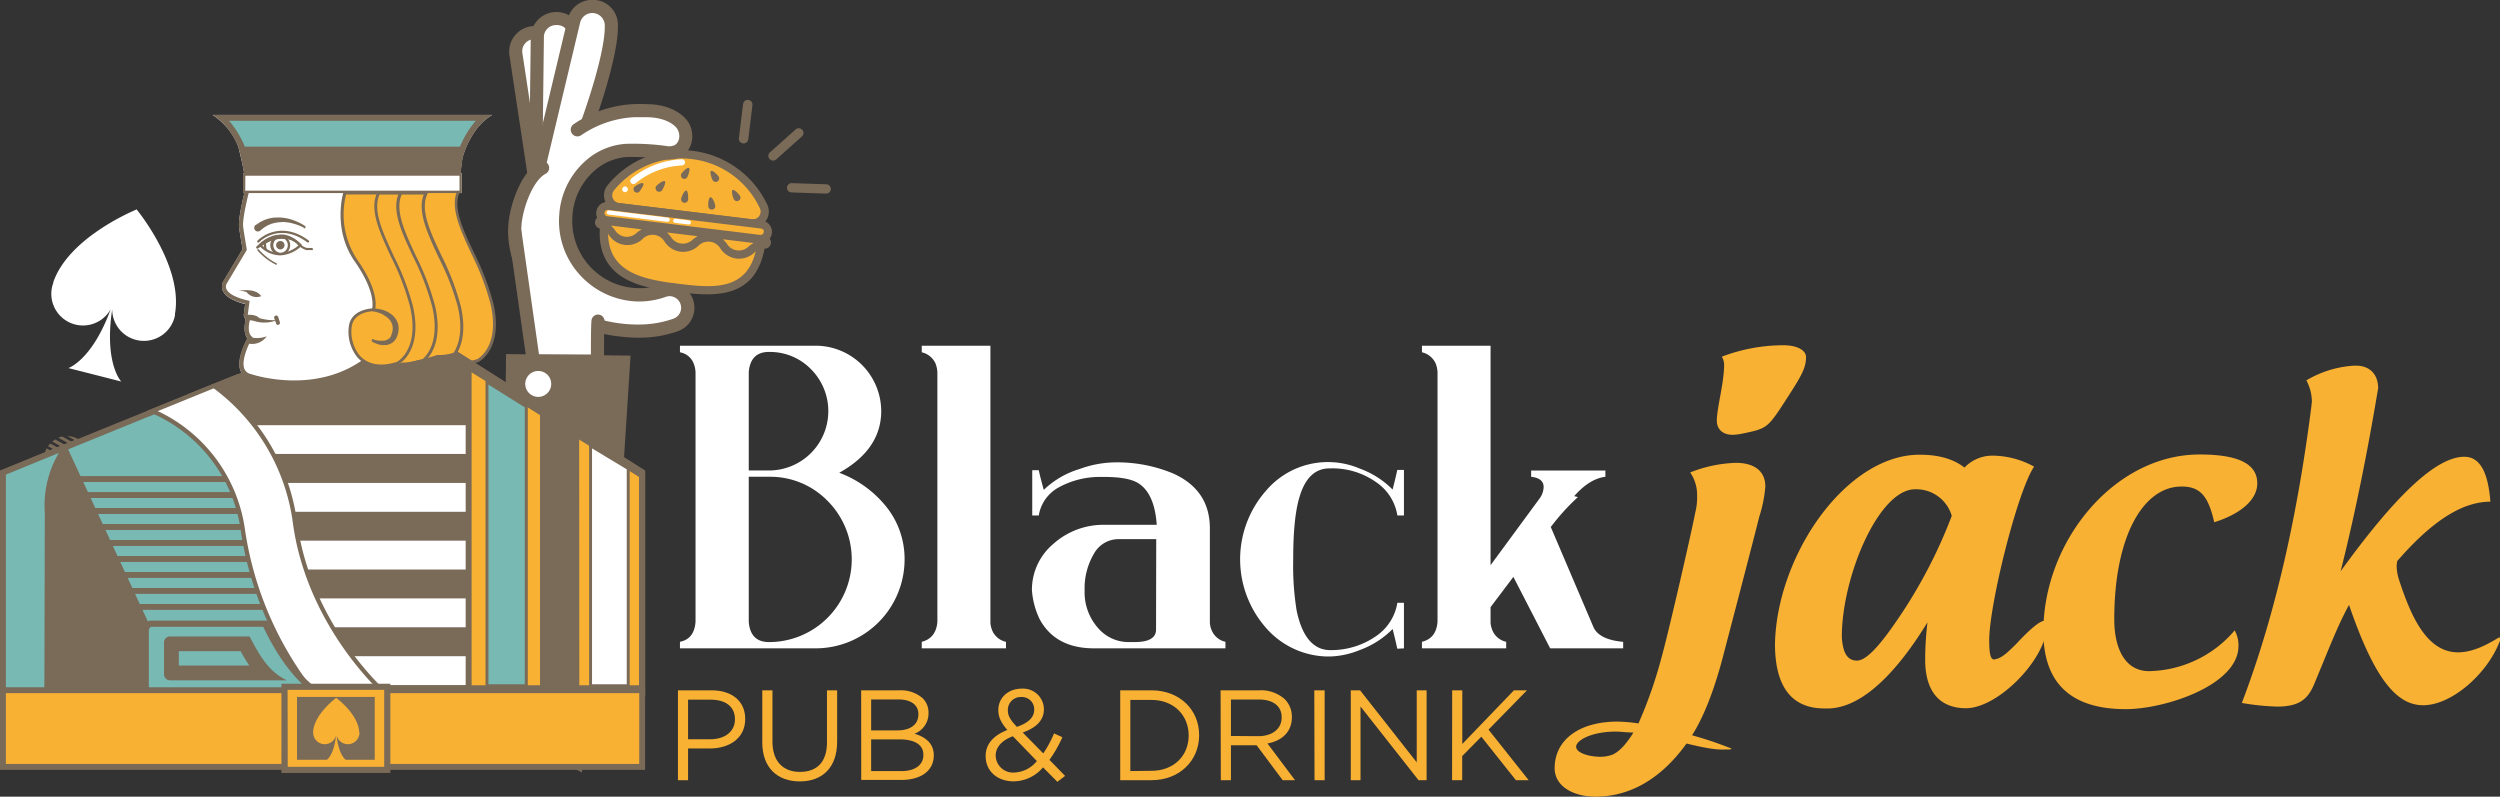 <svg xmlns="http://www.w3.org/2000/svg" viewBox="0 0 535.99 170.8"><rect x="0" y="0" width="535.99" height="170.8" fill="#333333" stroke="none"/><defs><style>.cls-1{fill:#fff;}.cls-2{fill:#f8b133;}.cls-3{fill:#7a6a58;}.cls-4{fill:#78b9b4;}</style></defs><g id="Livello_2" data-name="Livello 2"><g id="Livello_1-2" data-name="Livello 1"><path class="cls-1" d="M73.85,24.64H45.57a14.13,14.13,0,0,1,5.52,6.8h0s1.1,4.31,1.25,5.71H52.1v4.24h.3c-.43,1.78-1.33,5.68-1.14,7.3.1.91.63,4,.76,4.74l-4.09,6.85a2.17,2.17,0,0,0-.19,1.94c.48,1.27,2.11,2.27,4.83,3l-.31,2.44.41,1c-.14.6-.56,2.66.39,3.9-.57,1.06-2.41,4.75-1.46,7a2.73,2.73,0,0,0,2,1.59,31.84,31.84,0,0,0,9.52,1.4,30.75,30.75,0,0,0,4.84-.4H94V41.39h5V37.15h-.24c0-.56.18-2,.38-3.3.7-2.4,2.5-6.94,6.38-9.21Z"/><path class="cls-2" d="M131.05,47.89l30.72,3.77A1.43,1.43,0,0,1,163,53.34c-2,10.3-10.62,9.24-18.05,8.33s-15.9-2.53-15.49-12.43A1.42,1.42,0,0,1,131.05,47.89Z"/><path class="cls-3" d="M144.85,62.55c-6.26-.77-16.74-2-16.27-13.34A2.3,2.3,0,0,1,131.16,47l30.72,3.76a2.32,2.32,0,0,1,2,2.73C161.68,64.61,152.35,63.47,144.85,62.55ZM131,48.77a.55.55,0,0,0-.42.13.5.5,0,0,0-.19.38c-.37,8.92,7.07,10.58,14.72,11.52,7.48.91,15.21,1.86,17.07-7.63a.54.54,0,0,0-.09-.42.59.59,0,0,0-.38-.22Z"/><path class="cls-2" d="M161.11,47.88l-28.5-3.49A2.54,2.54,0,0,1,131,40.27a19.49,19.49,0,0,1,32.76,4A2.53,2.53,0,0,1,161.11,47.88Z"/><path class="cls-3" d="M161,48.76l-28.5-3.49a3.42,3.42,0,0,1-2.24-5.55,20.37,20.37,0,0,1,34.25,4.19A3.42,3.42,0,0,1,161,48.76ZM148.33,34.11a18.52,18.52,0,0,0-16.7,6.72,1.66,1.66,0,0,0,1.09,2.69L161.21,47a1.65,1.65,0,0,0,1.55-.68,1.62,1.62,0,0,0,.15-1.67A18.49,18.49,0,0,0,148.33,34.11Z"/><path class="cls-1" d="M135.7,39.45a.66.66,0,0,1-.34-1.17,18.45,18.45,0,0,1,10.81-4.14.68.68,0,0,1,.7.63.67.67,0,0,1-.63.7,17.06,17.06,0,0,0-10,3.84A.67.67,0,0,1,135.7,39.45Z"/><path class="cls-2" d="M162.87,51.25l-32.78-4a1.57,1.57,0,0,1-1.29-2.07h0a1.56,1.56,0,0,1,1.67-1l32.78,4a1.57,1.57,0,0,1,1.26,2.14h0A1.57,1.57,0,0,1,162.87,51.25Z"/><path class="cls-3" d="M162.76,52.12l-32.78-4A2.41,2.41,0,0,1,128.2,47a2.43,2.43,0,0,1-.23-2.1,2.46,2.46,0,0,1,2.61-1.62l32.77,4a2.42,2.42,0,0,1,1.81,1.18,2.39,2.39,0,0,1,.17,2.16A2.44,2.44,0,0,1,162.76,52.12ZM130.36,45a.7.7,0,0,0-.73.45.67.67,0,0,0,.07.59.68.68,0,0,0,.5.32l32.77,4a.68.68,0,0,0,.72-.43.67.67,0,0,0,0-.6.72.72,0,0,0-.51-.33Z"/><path class="cls-2" d="M128.46,47.61a.46.46,0,0,0,.35.49c2.57.56,2.38,3.17,5.23,3.52s3.34-2.49,6.33-2.13,2.64,3.23,5.63,3.6,3.35-2.5,6.34-2.13S155,54.18,158,54.55s3.3-2.23,5.93-2.16a.43.43,0,0,0,.45-.39h0a.45.45,0,0,0-.38-.5l-35-4.28a.45.45,0,0,0-.5.39Z"/><path class="cls-3" d="M157.86,55.43a4.88,4.88,0,0,1-3.39-2.12,3,3,0,0,0-4.77-.58,4.74,4.74,0,0,1-7.19-.88,3,3,0,0,0-4.77-.59,4.73,4.73,0,0,1-7.2-.88A3.25,3.25,0,0,0,128.62,49a1.33,1.33,0,0,1,.45-2.62l35,4.29a1.32,1.32,0,0,1-.2,2.64,3.36,3.36,0,0,0-2.21.92A4.85,4.85,0,0,1,157.86,55.43ZM155,51.3c.31.3.56.61.8.89a3,3,0,0,0,4.77.59,10.61,10.61,0,0,1,1-.68Zm-12-1.46a8,8,0,0,1,.8.89,3,3,0,0,0,4.77.58,10,10,0,0,1,1-.67Zm-12-1.47a9.09,9.09,0,0,1,.8.9,3,3,0,0,0,4.77.58c.3-.22.62-.46,1-.68Zm32.75,4Zm.06-.87ZM129,47.23Z"/><path class="cls-3" d="M141.89,40.85a.75.75,0,1,1-1.15-1c.27-.32,1.49-1.24,1.8-1S142.16,40.53,141.89,40.85Z"/><path class="cls-3" d="M137,41.17a.75.75,0,0,1-1-1.1c.3-.28,1.61-1.06,1.9-.76S137.26,40.88,137,41.17Z"/><path class="cls-3" d="M147.52,42.87a.75.75,0,0,1-.88.6.74.74,0,0,1-.6-.87c.07-.41.68-1.81,1.09-1.74S147.59,42.46,147.52,42.87Z"/><path class="cls-3" d="M147.35,38a.74.74,0,0,1-1,.26.75.75,0,0,1-.27-1c.22-.36,1.26-1.46,1.62-1.25S147.56,37.59,147.35,38Z"/><path class="cls-3" d="M154.08,37.86a.75.75,0,1,1-1.28.79c-.22-.36-.7-1.8-.35-2S153.87,37.51,154.08,37.86Z"/><path class="cls-3" d="M153.35,44.07a.75.75,0,0,1-1.49.23c-.06-.41,0-1.94.46-2S153.29,43.66,153.35,44.07Z"/><path class="cls-3" d="M158.66,42a.75.75,0,1,1-1.31.74c-.2-.36-.64-1.82-.28-2S158.46,41.65,158.66,42Z"/><path class="cls-1" d="M134.61,40.67a.6.6,0,0,1-1.2-.15.61.61,0,0,1,.67-.53A.62.62,0,0,1,134.61,40.67Z"/><path class="cls-1" d="M143.09,47.57,130.48,46a.44.44,0,0,1,.11-.88l12.61,1.54a.44.44,0,0,1-.11.88Z"/><path class="cls-1" d="M147.64,48.13l-2.9-.36a.44.44,0,1,1,.11-.87l2.9.35a.44.44,0,0,1,.38.49A.45.45,0,0,1,147.64,48.13Z"/><path class="cls-1" d="M121.56,30.91s-.49-15.39-3.13-21.42a1.42,1.42,0,0,0-.08-.18c-2-4.28-8.44-2.3-7.74,2.36l5.85,38.59Z"/><path class="cls-3" d="M116.09,57.2l-6.87-45.32a5.5,5.5,0,0,1,10.41-3.16l.09.2c2.72,6.21,3.23,21.3,3.25,21.94v.21l0,.19Zm-1-48.83a2.88,2.88,0,0,0-1.18.11,2.59,2.59,0,0,0-1.9,3l4.84,31.87,3.31-12.58c-.07-1.82-.66-15.35-3-20.7l-.06-.15A2.52,2.52,0,0,0,115.08,8.37Z"/><path class="cls-1" d="M122.9,28.77s2-15.27.37-21.65a1.8,1.8,0,0,0,0-.19c-1.26-4.54-8-3.63-8,1.08l-.47,39Z"/><path class="cls-3" d="M113.24,53.83,113.79,8a5.5,5.5,0,0,1,10.79-1.43l.06.22c1.67,6.56-.26,21.54-.35,22.17l0,.2-.09.19ZM119.7,5.39a2.62,2.62,0,0,0-.74,0A2.58,2.58,0,0,0,116.61,8l-.39,32.23,5.31-11.88c.22-1.8,1.82-15.25.38-20.91l0-.16A2.51,2.51,0,0,0,119.7,5.39Zm3.2,23.38Z"/><path class="cls-1" d="M125.94,26.49s5.32-14.44,5.14-21c0-.07,0-.13,0-.2-.22-4.71-7-5.3-8.06-.72l-9.07,38Z"/><path class="cls-3" d="M113.77,43.91a.45.45,0,0,1-.16,0,1.4,1.4,0,0,1-1-1.69l9.07-38A5.39,5.39,0,0,1,127.52,0h.17a5.36,5.36,0,0,1,4.79,5.16v.22c.18,6.78-5,21-5.23,21.56a1.41,1.41,0,0,1-2.65-1c.06-.15,5.23-14.27,5.06-20.5V5.34a2.68,2.68,0,0,0-5.29-.46l-9.07,38A1.4,1.4,0,0,1,113.77,43.91Z"/><path class="cls-1" d="M123.8,27.78a23.51,23.51,0,0,1,12-4c1.36-.07,2.91,0,2.91,0,5.91.07,7.7,3.23,7.7,3.23A4.37,4.37,0,0,1,147,30a3.7,3.7,0,0,1-1.45,2.2,4.17,4.17,0,0,1-2.95.43,50.16,50.16,0,0,0-8.36-.43,12.94,12.94,0,0,0-6.62,2.4,15.47,15.47,0,0,0-6.27,11.52,15.83,15.83,0,0,0,21,16.11,3.9,3.9,0,0,1,2.56,7.37,23.3,23.3,0,0,1-6.54,1.3c-14.27.73-29-8.56-27.91-22.82.26-3.42,2.36-10.2,5.92-12.11Z"/><path class="cls-3" d="M132.76,72.13a30.31,30.31,0,0,1-17.87-8.39A19.84,19.84,0,0,1,109,48c.24-3.16,2.25-10.88,6.66-13.25A1.41,1.41,0,0,1,117,37.24c-2.81,1.51-4.91,7.41-5.19,11a17.18,17.18,0,0,0,5.09,13.56c5.07,5.19,13.25,8.15,21.35,7.74a21.88,21.88,0,0,0,6.14-1.22,2.48,2.48,0,0,0,1.55-3,2.46,2.46,0,0,0-1.26-1.54,2.34,2.34,0,0,0-1.92-.14,17.1,17.1,0,0,1-5.9,1A17.32,17.32,0,0,1,124.38,59a17.08,17.08,0,0,1-4.48-12.93,16.86,16.86,0,0,1,6.87-12.58,14.47,14.47,0,0,1,7.34-2.65,52.33,52.33,0,0,1,8.63.44,2.91,2.91,0,0,0,2-.21,2.25,2.25,0,0,0,.85-1.34,2.92,2.92,0,0,0-.38-2.08c0-.08-1.58-2.46-6.49-2.52,0,0-1.54,0-2.83,0A22.13,22.13,0,0,0,124.59,29,1.41,1.41,0,0,1,123,26.62a25,25,0,0,1,12.73-4.29c1.39-.07,2.95,0,3,0,6.63.08,8.81,3.79,8.9,3.95a5.73,5.73,0,0,1,.67,4.1,5.08,5.08,0,0,1-2,3.07,5.53,5.53,0,0,1-3.88.65,51.16,51.16,0,0,0-8.13-.43,11.7,11.7,0,0,0-5.9,2.17,14,14,0,0,0-5.66,10.46,14.4,14.4,0,0,0,19.13,14.67,5.22,5.22,0,0,1,4.15.3,5.32,5.32,0,0,1-.65,9.73,24.57,24.57,0,0,1-6.94,1.37A32.07,32.07,0,0,1,132.76,72.13Z"/><path class="cls-1" d="M128.21,68.8c-.13,1.64-.11,8.56-.11,8.56l-13.76,0-4-27.7s5.7,2.57,7.33,4.88S128.21,68.8,128.21,68.8Z"/><path class="cls-3" d="M113.12,78.8,109,49.89a1.41,1.41,0,0,1,2.79-.4L115.56,76l11.13,0c0-2.13,0-6,.12-7.27a1.4,1.4,0,1,1,2.8.23c-.1,1.25-.11,6.07-.1,8.44v1.41Z"/><rect class="cls-3" x="109.82" y="77.49" width="23.89" height="9.81" transform="translate(242.5 166.29) rotate(-179.29)"/><path class="cls-3" d="M108.34,88.54l.16-12.63,26.69.33L133.67,100Zm2.93-9.78-.08,7,21.07.26.09-7Z"/><path class="cls-1" d="M114,82.3a1.38,1.38,0,1,0,1.39-1.36A1.38,1.38,0,0,0,114,82.3Z"/><path class="cls-1" d="M115.05,85.07a2.79,2.79,0,0,1-2.44-2.79h0a2.79,2.79,0,0,1,4.78-1.91,2.78,2.78,0,0,1-2,4.72A1.67,1.67,0,0,1,115.05,85.07Zm.35-2.79h0l-1.38,0h1.41A0,0,0,0,0,115.4,82.28Z"/><path class="cls-3" d="M159.3,30.74h0a1,1,0,0,1-.88-1.13l.89-7.3a1,1,0,0,1,1.13-.88h0a1,1,0,0,1,.88,1.12l-.89,7.31A1,1,0,0,1,159.3,30.74Z"/><path class="cls-3" d="M165,34.09h0a1,1,0,0,1,.08-1.43l5.49-4.9a1,1,0,0,1,1.43.08h0a1,1,0,0,1-.08,1.42l-5.49,4.91A1,1,0,0,1,165,34.09Z"/><path class="cls-3" d="M168.73,40.26h0a1,1,0,0,1,1.05-1l7.35.25a1,1,0,0,1,1,1h0a1,1,0,0,1-1,1l-7.36-.25A1,1,0,0,1,168.73,40.26Z"/><path class="cls-1" d="M174.88,139h-29.1v-1.4c2.05-.41,3.16-1.83,3.34-4.29V79.81a5.79,5.79,0,0,0-.4-1.88,3.85,3.85,0,0,0-2.94-2.4V74.12h29.1a14.07,14.07,0,0,1,14.05,14q0,8.22-9,13.24A23.41,23.41,0,0,1,190.3,109a17.91,17.91,0,0,1,3.64,11A19.07,19.07,0,0,1,174.88,139Zm-10-63.55q-4,0-4.35,4.35v21.07h4.35a12.73,12.73,0,0,0,9-21.71A12.26,12.26,0,0,0,164.84,75.46Zm0,26.76h-4.35v31.1q.34,4.35,4.35,4.35a17.74,17.74,0,0,0,12.55-30.27A17.12,17.12,0,0,0,164.84,102.22Z"/><path class="cls-1" d="M197.62,139v-1.4c2-.5,3.17-1.92,3.35-4.29V79.81a6.06,6.06,0,0,0-.4-1.88,4.28,4.28,0,0,0-2.95-2.4V74.12h14.72v59.41a5.07,5.07,0,0,0,.53,1.94,4.17,4.17,0,0,0,2.81,2.14V139Z"/><path class="cls-1" d="M236.89,139h-2.34q-8.24,0-11.64-6.22a17.11,17.11,0,0,1-1.67-6.29,12.82,12.82,0,0,1,4.58-9.87A16.09,16.09,0,0,1,237,112.52h11q-.47-6.84-4.08-9-2.28-1.33-7.63-1.26a18.28,18.28,0,0,0-9.33,2.25,8.35,8.35,0,0,0-4.25,6h-1.4v-9.7h1.4c.18.9.54,2.3,1.07,4.22a18.84,18.84,0,0,1,7.69-4.48,22.88,22.88,0,0,1,7.16-1.41,31.14,31.14,0,0,1,13,2.42q7.75,3.56,7.76,11.68v20.27a4.83,4.83,0,0,0,.54,1.94,4.12,4.12,0,0,0,2.8,2.15V139Zm11-23.41h-8.1a6,6,0,0,0-5.25,3.12,14.55,14.55,0,0,0-2,7.88,11.51,11.51,0,0,0,3,8.19,8.6,8.6,0,0,0,6.29,2.88h1.4q4.62,0,4.62-2.68Z"/><path class="cls-1" d="M299.57,139.08c-.18-.89-.51-2.3-1-4.22a19,19,0,0,1-7,4.49,18.16,18.16,0,0,1-6.42,1.4,17.84,17.84,0,0,1-13.68-6.09,22.25,22.25,0,0,1,0-29.5,17.4,17.4,0,0,1,20.1-4.68,19,19,0,0,1,7,4.48c.44-1.74.78-3.14,1-4.21H301v9.76h-1.41a10.6,10.6,0,0,0-4.49-7.09,16.17,16.17,0,0,0-9.86-3h-.2q-4.63,0-6.44,6.16-1.35,4.47-1.34,13.31a60.5,60.5,0,0,0,.73,11c1.21,5.79,3.71,8.63,7.52,8.49a16.82,16.82,0,0,0,9.72-3.14,10.69,10.69,0,0,0,4.36-7H301v9.77Z"/><path class="cls-1" d="M332.35,139l-7.89-15.32-4.89,6.49v3.35a5.28,5.28,0,0,0,.54,1.94,4.13,4.13,0,0,0,2.81,2.14V139H304.86v-1.4c2.05-.5,3.16-1.92,3.34-4.29V79.81a5.79,5.79,0,0,0-.4-1.88,4.24,4.24,0,0,0-2.94-2.4V74.12h14.71v47.05l10.64-14.47a4.4,4.4,0,0,0,.74-2.27c0-1.3-.9-2-2.68-2.21v-1.34h15.92v1.34q-3.4.41-6.69,4.15l.8.2a47.6,47.6,0,0,0-5.82,6.42l9.1,21.34q1.14,2.8,6.42,3.28V139Z"/><path class="cls-2" d="M369.25,141.34c-2,7.46-4.22,12.76-6.48,16.3a79.23,79.23,0,0,1,8.44,2.85c0,.19-.29.19-.78.19-1.28,0-2.46.3-8.84-1.27-5.6,7.75-12.28,11.39-19.54,11.39-4.62,0-8.74-2.16-8.74-6.09,0-6.19,5.4-10,13.45-10a33.38,33.38,0,0,1,4.52.39,94.79,94.79,0,0,0,4.81-13.65c1.67-5.89,6.68-27.88,7.36-31.52a13.49,13.49,0,0,0,.4-3.73,8.44,8.44,0,0,0-1.48-4.91,28.82,28.82,0,0,1,9.82-2.06c3.25,0,6.29,1.27,6.29,5.1a28.21,28.21,0,0,1-1.28,6.39C375.83,116.2,371.21,133.87,369.25,141.34ZM350.2,157.05c-1.38,0-2.56-.2-3.83-.2-5.11,0-8.45,1.87-8.45,3.24s2.85,2.16,5.21,2.16a7.37,7.37,0,0,0,2.06-.29C346.86,161.57,348.63,159.6,350.2,157.05Zm37-80.43c0,2.26-1,4-4,8.64-4.32,6.68-4.22,6.58-9.92,7.76a13.34,13.34,0,0,1-1.76.2c-2.65,0-3.44-1.67-3.44-3,0-2.75,1.57-8.15,1.57-12.08a3.71,3.71,0,0,0-.49-1.67,37.15,37.15,0,0,1,13.36-2.45C385.45,74.07,387.22,75.15,387.22,76.62Z"/><path class="cls-2" d="M438.38,133.09c.39,0,.49.29.49.88,0,7.17-10.41,17.87-17.38,17.87-5.4,0-8.74-3.33-8.74-10.41a68.83,68.83,0,0,1,.49-8c-7.36,12-14.53,18.17-21,18.46h-1.08c-7.86,0-10.61-5.79-10.61-13.84.39-19,15.22-40.56,31-40.56,3.83,0,7.07.78,9.63,2.75a8.28,8.28,0,0,1,6.18-2.55,18.79,18.79,0,0,1,8.74,2.35c-3.63,5.4-9.62,29.66-9.62,37.22,0,2,.1,4.22,1.08,4.12,1.57-.19,2.95-1.57,4.81-3.43C435.44,134.66,437.4,133.09,438.38,133.09ZM418.45,110.6a7.92,7.92,0,0,0-7.86-5.7c-7.86,0-15.71,18.86-15.71,31.62.19,3.44,1.18,5.11,3.24,5.11s5-3.34,8.84-9A106,106,0,0,0,418.45,110.6Z"/><path class="cls-2" d="M479.92,138.49c0,8.44-15.81,13.55-24.16,13.55-11.68,0-17.67-5.5-17.67-16.6,0-19.54,15.32-38,33.48-38,8.45,0,12.38,2.06,12.38,6.19,0,3.73-3.93,6.68-9.23,8.34-1.28-5.69-3.05-7.66-7-7.66-8.25,0-14.43,10.71-14.43,28.48,0,6,2.16,11.1,7.46,11.1a24.68,24.68,0,0,0,18.36-8.74A6.69,6.69,0,0,1,479.92,138.49Z"/><path class="cls-2" d="M505.06,78.39c2.95,0,4.81,1.77,4.81,4.91,0-.49-2.94,19-8.05,39.18,11.78-16.3,20.52-24.55,26.51-24.55,3.34,0,5.11,3.24,5.6,9.63-5.6,0-12,3.53-20,12.76,0,.3-.1.69-.1,1.08a10.4,10.4,0,0,0,.49,2.85c2.36,7.17,5.7,15.61,12.67,15.61,2.45,0,5.2-1,8.44-3,.2-.1.3-.2.4-.2s.19.2.19.4a1.48,1.48,0,0,1-.19.68c-2.66,6.78-10.22,13.46-16.31,13.46-5.79,0-10.5-5.8-15.9-21.51-2.46,4.52-4,8.64-7.27,16.5-1.38,3.53-3.14,5.3-8.15,5.3a51.73,51.73,0,0,1-7.56-.78c7.46-19.55,12.08-41.35,14.92-63.64,0-.39.1-.69.1-1a10,10,0,0,0-1.18-4.52,22.6,22.6,0,0,1,10-3.14Z"/><path class="cls-3" d="M115.44,159.62l-1.51,0,10.82,6a5,5,0,0,0,.09-.77Z"/><path class="cls-3" d="M118.09,159.65l-1.39,0,8.14,4.53a6.17,6.17,0,0,0-.15-.84Z"/><path class="cls-3" d="M120.93,159.78a4.66,4.66,0,0,0-1.28-.11h-.22l4.91,2.74a4.33,4.33,0,0,0-.84-1.2Z"/><path class="cls-3" d="M21.52,103.41l1.66,0L10,96.11a4,4,0,0,0-.31.74Z"/><path class="cls-3" d="M18.89,103.37l1.51,0-10.82-6a5,5,0,0,0-.09.77Z"/><path class="cls-3" d="M16.24,103.34l1.39,0L9.49,98.83a6.17,6.17,0,0,0,.15.84Z"/><path class="cls-3" d="M13.4,103.21a4.66,4.66,0,0,0,1.28.11h.22L10,100.58a4.33,4.33,0,0,0,.84,1.2Z"/><path class="cls-3" d="M23,102.73l-.88-1.37L10.78,95.07a7.16,7.16,0,0,0-.48.61Z"/><path class="cls-3" d="M21.47,100.4l-.84-1.3-8.78-4.89a4.5,4.5,0,0,0-.65.47Z"/><path class="cls-3" d="M19.94,98l-.72-1.15-5.88-3.27a5.24,5.24,0,0,0-.85.27Z"/><path class="cls-3" d="M18.48,95.75l-.24-.37a4.92,4.92,0,0,0-1.46-1.25,5,5,0,0,0-2.32-.62Z"/><path class="cls-2" d="M91.2,40.77a17.8,17.8,0,0,0,2.4,14.51c5,7.17,3.72,10.53,3.72,10.53s-4.46,0-5,3.51c-.59,4,1.91,10.54,10,8,0,0,5.2-2.62,3.08-12.11S95.56,46.51,98.4,40.77Z"/><path class="cls-3" d="M99,78.2h0A6.51,6.51,0,0,1,93.84,76,8.77,8.77,0,0,1,92,69.28c.48-3.25,4.06-3.71,5-3.78.16-.79.45-4.07-3.73-10a18.29,18.29,0,0,1-2.45-14.79l.07-.22h8l-.23.46c-1.67,3.36.47,8,3,13.31a55.71,55.71,0,0,1,4.14,10.89c2.14,9.62-3,12.36-3.25,12.47l0,0A11.87,11.87,0,0,1,99,78.2ZM91.43,41.09a17.57,17.57,0,0,0,2.43,14c5,7.23,3.8,10.69,3.75,10.84l-.08.2h-.21c-.18,0-4.2,0-4.66,3.24a8.08,8.08,0,0,0,1.65,6.17c1.74,2,4.49,2.54,8,1.46.4-.21,4.87-2.85,2.88-11.76a55.22,55.22,0,0,0-4.08-10.75c-2.44-5.26-4.56-9.84-3.16-13.4Z"/><path class="cls-2" d="M84.17,41.38a17.78,17.78,0,0,0,2.41,14.51c5,7.18,3.71,10.54,3.71,10.54s-4.45,0-5,3.51c-.6,4,1.91,10.53,10,8,0,0,5.2-2.63,3.08-12.12s-9.9-18.67-7.06-24.41Z"/><path class="cls-3" d="M92,78.81h0a6.57,6.57,0,0,1-5.14-2.24A8.83,8.83,0,0,1,85,69.89c.48-3.24,4.06-3.71,5-3.77.16-.8.44-4.07-3.73-10.05a18.22,18.22,0,0,1-2.45-14.78l.07-.22h8l-.22.46c-1.67,3.35.48,8,3,13.31a55.62,55.62,0,0,1,4.14,10.88c2.15,9.63-3,12.36-3.25,12.48h0A11.71,11.71,0,0,1,92,78.81ZM84.41,41.7a17.6,17.6,0,0,0,2.43,14c5,7.23,3.81,10.69,3.74,10.83l-.06.2h-.23c-.16,0-4.18.05-4.65,3.25a8.13,8.13,0,0,0,1.65,6.17c1.74,2,4.5,2.54,8,1.45.4-.21,4.87-2.85,2.89-11.75A54,54,0,0,0,94,55.11c-2.44-5.26-4.55-9.84-3.14-13.41Z"/><path class="cls-2" d="M78.68,41.38a17.82,17.82,0,0,0,2.41,14.51c5,7.18,3.72,10.54,3.72,10.54s-4.46,0-5,3.51c-.58,4,1.92,10.53,10.06,8,0,0,5.19-2.63,3.06-12.12s-9.9-18.67-7.06-24.41Z"/><path class="cls-3" d="M86.45,78.81h0a6.53,6.53,0,0,1-5.13-2.24,8.73,8.73,0,0,1-1.79-6.68c.47-3.24,4-3.71,5-3.77.16-.8.44-4.07-3.73-10.05C76,49.14,78.35,41.36,78.37,41.29l.08-.22h8l-.23.46c-1.67,3.35.47,8,2.94,13.31a55,55,0,0,1,4.15,10.88c2.14,9.63-3,12.36-3.24,12.48H90A11.61,11.61,0,0,1,86.45,78.81ZM78.92,41.7a17.6,17.6,0,0,0,2.43,14c5.05,7.23,3.8,10.69,3.75,10.83l-.09.2h-.2c-.18,0-4.19.05-4.66,3.25a8.09,8.09,0,0,0,1.65,6.17c1.74,2,4.49,2.54,8,1.45.4-.21,4.87-2.85,2.89-11.75a55.26,55.26,0,0,0-4.09-10.75C86.12,49.85,84,45.27,85.4,41.7Z"/><path class="cls-3" d="M51.09,62.37s3.68-.79,4.9,1.13a2.68,2.68,0,0,1-3.13-.89A4.63,4.63,0,0,0,51.09,62.37Z"/><path class="cls-3" d="M53.77,72.31a5.65,5.65,0,0,0,3.41-.22,3.74,3.74,0,0,1-4.42,1.41Z"/><path class="cls-3" d="M63.09,82.48a31.84,31.84,0,0,1-9.52-1.4,2.73,2.73,0,0,1-2-1.59c-1-2.24.89-5.93,1.46-7-1-1.24-.53-3.3-.39-3.9l-.41-1,.31-2.44c-2.72-.7-4.35-1.7-4.83-3a2.17,2.17,0,0,1,.19-1.94L52,53.43c-.13-.75-.66-3.83-.76-4.74-.24-2.08,1.31-8,1.37-8.22l.87.23c0,.06-1.57,6-1.35,7.89.12,1,.77,4.82.77,4.85l0,.17-4.27,7.15a1.28,1.28,0,0,0-.1,1.16c.27.71,1.3,1.72,4.59,2.5l.39.09-.39,3,.45,1,0,.15c-.2.68-.53,2.62.33,3.42l.25.25-.17.3c-.7,1.2-2.33,4.69-1.57,6.48a1.89,1.89,0,0,0,1.39,1.09c.18.06,13.67,4.65,24.37-3.35l.54.72A25.86,25.86,0,0,1,63.09,82.48Z"/><rect class="cls-1" x="52.36" y="37.41" width="46.41" height="3.72"/><path class="cls-3" d="M99,41.39H52.1V37.15H99Zm-46.42-.51H98.52V37.67H52.61Z"/><path class="cls-4" d="M52.87,34.79c-.37-1.6-1.73-6.44-5.32-9.52h56c-3.58,3.08-5,7.92-5.32,9.52Z"/><path class="cls-3" d="M102,25.9a20.24,20.24,0,0,0-4.26,8.26H53.37a20.11,20.11,0,0,0-4.26-8.26H102m3.53-1.26h-60c5.43,3.17,6.79,10.79,6.79,10.79H98.77s1.36-7.62,6.78-10.79Z"/><path class="cls-3" d="M51.09,31.44a57.1,57.1,0,0,1,1.27,6H98.77s.38-4.83,1-6Z"/><path class="cls-4" d="M.64,148.62V101.34L51,80.85A44.87,44.87,0,0,0,65.6,83.37c1.21,0,2.41-.06,3.58-.17.4,0,4.79-.26,11.24-3.83a7.29,7.29,0,0,0,1.3.1,11.16,11.16,0,0,0,4.13-.83H86a16.43,16.43,0,0,0,3.56-.77,34,34,0,0,0,4.28-1.14A11.77,11.77,0,0,0,98,76.07l39.71,25.19v47.36Z"/><path class="cls-3" d="M97.9,76.78l39.15,24.83V148H1.26V101.76L51,81.53A45.74,45.74,0,0,0,65.6,84a35.84,35.84,0,0,0,3.62-.17c.56,0,5-.32,11.32-3.8a8.87,8.87,0,0,0,1.18.07A11.84,11.84,0,0,0,86,79.29h0a17.47,17.47,0,0,0,3.7-.79,36.07,36.07,0,0,0,4.26-1.13,12.33,12.33,0,0,0,4-.59m.1-1.43a10.3,10.3,0,0,1-4.19.76h-.13a35.07,35.07,0,0,1-4.3,1.16A19.68,19.68,0,0,1,86,78c-.19,0-.12-.06-.12-.06a10.54,10.54,0,0,1-4.13.88,6.35,6.35,0,0,1-1.4-.13c-6.68,3.74-11.19,3.86-11.19,3.86-1.2.11-2.38.17-3.53.17A44.11,44.11,0,0,1,51,80.17L0,100.91v48.34H138.31V100.91L98,75.35Z"/><rect class="cls-3" x="28.69" y="129.49" width="32.22" height="1.26"/><rect class="cls-3" x="26.97" y="126.06" width="33.77" height="1.26"/><rect class="cls-3" x="26.45" y="122.64" width="32.23" height="1.26"/><rect class="cls-3" x="24.38" y="119.21" width="32.22" height="1.27"/><rect class="cls-3" x="22.32" y="115.78" width="32.22" height="1.27"/><rect class="cls-3" x="20.25" y="112.35" width="32.23" height="1.27"/><rect class="cls-3" x="20.07" y="108.92" width="32.23" height="1.27"/><rect class="cls-3" x="16.56" y="102.07" width="33.49" height="1.27"/><path class="cls-3" d="M98,75.35l40.31,25.56v48.34H72.05L40.41,84.46l11.64-4.69s9.19,3.63,18.13,1.41c0,0,1.68-.14,8.27-3.57,0,0,5.49,1,7.92.1,0,0,.77.22,4.71-.83a17.09,17.09,0,0,0,3.74-.67A7.58,7.58,0,0,0,98,75.35Z"/><path class="cls-1" d="M51,91.16v4.16a6.3,6.3,0,0,1,3.11,2h51.47V91.16Z"/><path class="cls-1" d="M55.48,103.54c0,2.07.1,4.13.21,6.19h49.86v-6.19Z"/><path class="cls-1" d="M56.12,115.92c.13,1.55.28,3.09.45,4.63l.09.08A12.62,12.62,0,0,1,58,122.11h47.53v-6.19Z"/><path class="cls-1" d="M60.81,128.3c.16.75.29,1.51.38,2.28.76,1.33,1.64,2.64,2.53,3.91h41.83V128.3Z"/><path class="cls-1" d="M68.33,140.68c.92,1.24,1.82,2.48,2.64,3.72a6.73,6.73,0,0,1,1,2.47h33.57v-6.19Z"/><path class="cls-1" d="M67.36,148.79A73.87,73.87,0,0,1,52.1,113.88,32.72,32.72,0,0,0,32.66,88.12l13.23-5.38a43.35,43.35,0,0,1,17.37,29.53c2.9,20.48,16.77,34,19.11,36.2l-.26.32Z"/><path class="cls-3" d="M45.82,83.26a42.94,42.94,0,0,1,17,29.08c2.74,19.44,15.32,32.7,18.74,36h-14a73.31,73.31,0,0,1-15-34.52A33.12,33.12,0,0,0,33.83,88.14l12-4.88M46,82.21,31.61,88.05l-.05.13a32.16,32.16,0,0,1,20.08,25.76,74.35,74.35,0,0,0,15.5,35.31H82.33l.69-.82c-.16-.14-16.16-14.07-19.3-36.23A43.73,43.73,0,0,0,46,82.21Z"/><polygon class="cls-3" points="14.17 95.41 39.12 149.25 10.8 149.25 6.27 103.66 14.17 95.41"/><path class="cls-4" d="M.64,148.62V101.33l13.63-5.59a21.24,21.24,0,0,0-4,14.2l-.1,38.68Z"/><path class="cls-3" d="M12.61,97.11a22.19,22.19,0,0,0-3,12.83l-.1,38H1.26V101.76l11.35-4.65m3.95-3L0,100.91v48.34H10.8l.1-39.35c-.62-10.37,5.66-15.78,5.66-15.78Z"/><path class="cls-4" d="M32.34,148.59c-.58,0-1.08-.81-1.08-1.72V135.45c0-.92.5-1.72,1.08-1.72H56.86c3.23,6.92,7,11.9,11.33,14.86Z"/><path class="cls-3" d="M56.44,134.38c2.84,6,6.12,10.52,9.77,13.55H32.34a1.2,1.2,0,0,1-.43-1.06V135.45a1.22,1.22,0,0,1,.43-1.07h24.1m.85-1.32H32.34c-1,0-1.74,1.07-1.74,2.39v11.42c0,1.31.78,2.38,1.74,2.38H70.56c-5.9-3.06-10.21-9.51-13.27-16.19Z"/><path class="cls-4" d="M36.76,144.28V138H52.54a28.7,28.7,0,0,0,4.18,6.24Z"/><path class="cls-3" d="M51.59,139.62c.58,1.06,1.2,2.09,1.85,3.07H38.34v-3.07H51.59m1.91-3.17H36.33a1.29,1.29,0,0,0-1.16,1.39v6.63a1.29,1.29,0,0,0,1.16,1.39H61.52c-3.89-1.78-6-5.52-8-9.41Z"/><rect class="cls-3" x="18.01" y="105.5" width="32.22" height="1.27"/><polygon class="cls-2" points="100.48 147.56 100.48 78.94 100.62 78.78 137.67 101.9 137.67 147.56 100.48 147.56"/><path class="cls-3" d="M101.11,79.84,137,102.25v44.67H101.11V79.84M100.49,78l-.65.74v69.49H138.3V101.55L100.49,78Z"/><polygon class="cls-4" points="112.83 147.03 104.41 147.03 104.41 81.89 112.83 87.15 112.83 147.03"/><path class="cls-3" d="M113.16,147.34h-9.07v-66L113.16,87Zm-8.44-.63h7.79V87.33l-7.79-4.87Z"/><polygon class="cls-3" points="124.2 148.19 115.78 148.19 115.78 88.03 124.17 92.73 124.2 148.19"/><polygon class="cls-1" points="134.67 147.03 126.61 147.03 126.61 95.57 134.67 100.44 134.67 147.03"/><path class="cls-3" d="M135,147.34h-8.7V95l8.7,5.26Zm-8.07-.63h7.44V100.62l-7.44-4.49Z"/><rect class="cls-2" x="0.64" y="147.98" width="137.04" height="16.45"/><path class="cls-3" d="M137.05,148.61v15.18H1.26V148.61H137.05m1.26-1.27H0v17.72H138.31V147.34Z"/><rect class="cls-2" x="61" y="147.25" width="22.03" height="17.81"/><path class="cls-3" d="M83.69,165.72H60.34V146.59H83.69Zm-22-1.32H82.37V147.91H61.66Z"/><rect class="cls-3" x="63.68" y="149.42" width="16.66" height="13.47"/><line class="cls-1" x1="59.2" y1="68.04" x2="59.62" y2="69.22"/><path class="cls-3" d="M59.62,69.66a.43.43,0,0,1-.42-.29l-.42-1.18a.45.45,0,0,1,.84-.3L60,69.07a.44.44,0,0,1-.27.56A.35.35,0,0,1,59.62,69.66Z"/><path class="cls-3" d="M53,68.63l-.46-1.08s2.08-.37,3.06.65a11.17,11.17,0,0,0,3.82.43,7.33,7.33,0,0,1-5.06.15A6.41,6.41,0,0,0,53,68.63Z"/><path class="cls-1" d="M55.79,52.59c4.45,4.32,8.62-.05,8.62-.05C60,48.22,55.79,52.59,55.79,52.59Z"/><path class="cls-3" d="M60,54.75h0a6.21,6.21,0,0,1-4.35-2l-.18-.18.17-.18a7,7,0,0,1,4.61-2,6.21,6.21,0,0,1,4.35,2l.17.18-.16.18A7,7,0,0,1,60,54.75Zm-3.83-2.16A5.66,5.66,0,0,0,60,54.25a6.48,6.48,0,0,0,4.07-1.71,5.63,5.63,0,0,0-3.82-1.66A6.46,6.46,0,0,0,56.15,52.59Z"/><path class="cls-1" d="M62,52.56a1.86,1.86,0,1,1-1.87-1.87A1.87,1.87,0,0,1,62,52.56Z"/><path class="cls-3" d="M60.1,54.69a2.13,2.13,0,1,1,2.11-2.13,2.11,2.11,0,0,1-.61,1.5,2.07,2.07,0,0,1-1.48.63Zm0-3.75a1.63,1.63,0,0,0,0,3.25v0a1.56,1.56,0,0,0,1.14-.48,1.63,1.63,0,0,0-1.15-2.77Z"/><path class="cls-3" d="M61,52.56a.9.9,0,1,1-.9-.89A.89.89,0,0,1,61,52.56Z"/><path class="cls-3" d="M65.14,48.81l-.1-.05-.29-.14a9.37,9.37,0,0,0-1.08-.44,6.65,6.65,0,0,0-.75-.23c-.26-.08-.54-.14-.83-.2s-.6-.08-.91-.12-.62-.05-.93,0a7,7,0,0,0-.91.09l-.44.07-.42.12c-.13,0-.27.07-.4.12l-.37.15-.33.15a1.81,1.81,0,0,0-.31.18c-.19.12-.37.21-.52.32l-.37.3-.32.26-.07.06a.78.78,0,0,1-1-1.22l.06,0,.41-.28.49-.32c.18-.11.42-.21.66-.33l.39-.18.43-.14.45-.15c.16,0,.33-.06.49-.09l.51-.09.51,0a6.25,6.25,0,0,1,1.06,0c.35,0,.7.08,1,.12s.67.14,1,.23.6.19.88.3a6,6,0,0,1,.76.32,8.86,8.86,0,0,1,1.1.57l.3.19.1.06a.29.29,0,0,1,.08.39.29.29,0,0,1-.37.09Z"/><path class="cls-3" d="M66,52a.22.22,0,0,1-.14-.06c-6-4.44-10.26-.07-10.3,0a.24.24,0,0,1-.35,0,.27.27,0,0,1,0-.36c.05-.05,4.61-4.73,11,0A.25.25,0,0,1,66,52Z"/><path class="cls-3" d="M66.9,53.62c-.16,0-.28,0-.45,0l-.24,0-.22,0a.56.56,0,0,1-.23,0,.79.79,0,0,1-.22-.06,2.26,2.26,0,0,1-.43-.17,3.84,3.84,0,0,1-.4-.21l-.38-.26a3.07,3.07,0,0,1-.34-.29,2.14,2.14,0,0,1-.33-.34v0l-.44-.35c-.15-.11-.33-.19-.5-.29s-.34-.16-.52-.21a3.44,3.44,0,0,0-.55-.15l-.27-.06-.28,0-.27,0h-.28a3.25,3.25,0,0,0-.54,0,5,5,0,0,0-.56.06l-.54.12-.55.17-.27.09-.26.12-.52.24c-.18.08-.33.19-.51.29l-.5.29c-.33.22-.65.45-1,.67h0a.24.24,0,0,1-.34-.08.26.26,0,0,1,0-.31c.29-.29.6-.57.91-.85s.34-.25.51-.38.33-.25.51-.36l.56-.31.29-.14.3-.11a6.19,6.19,0,0,1,.6-.23l.63-.14c.21,0,.44,0,.66-.08a3.53,3.53,0,0,1,.65,0l.33,0,.32.08.32.07.3.11a3.2,3.2,0,0,1,.6.26c.2.09.38.22.56.32s.35.25.51.39a3.9,3.9,0,0,1,.48.44h0l.27.29a2.61,2.61,0,0,0,.31.27,3,3,0,0,0,.68.44c.12.06.25.1.37.15l.19.05.19,0,.21,0h.18a3.29,3.29,0,0,0,.42,0h0a.25.25,0,0,1,.27.23.24.24,0,0,1-.22.27Z"/><path class="cls-3" d="M56.79,53.66a3.14,3.14,0,0,1-.13-2l.47.15-.23-.08.23.08a2.72,2.72,0,0,0,.12,1.7Z"/><path class="cls-3" d="M59.21,56.74h-.06a12.55,12.55,0,0,1-3.91-3,.18.18,0,1,1,.26-.24,12.81,12.81,0,0,0,3.78,2.95.18.18,0,0,1,.1.23A.18.18,0,0,1,59.21,56.74Z"/><path class="cls-2" d="M74,41.38a17.82,17.82,0,0,0,2.41,14.51c5,7.18,3.72,10.54,3.72,10.54s-4.46,0-5,3.51c-.59,4,1.91,10.53,10,8,0,0,5.19-2.63,3.07-12.12s-9.9-18.67-7-24.41Z"/><path class="cls-3" d="M81.72,78.81h0a6.55,6.55,0,0,1-5.13-2.24,8.77,8.77,0,0,1-1.79-6.68c.47-3.24,4.06-3.71,5-3.77.16-.8.44-4.07-3.73-10.05-4.85-6.93-2.48-14.71-2.46-14.78l.08-.22h8l-.23.46c-1.66,3.35.47,8,2.94,13.31a55,55,0,0,1,4.15,10.88c2.14,9.63-3,12.36-3.25,12.48h-.05A11.56,11.56,0,0,1,81.72,78.81ZM74.2,41.7a17.56,17.56,0,0,0,2.41,14c5.06,7.23,3.81,10.69,3.76,10.83l-.08.2h-.21c-.18,0-4.19.05-4.66,3.25a8.12,8.12,0,0,0,1.64,6.17c1.75,2,4.5,2.54,8,1.45.4-.21,4.87-2.85,2.88-11.75a53.4,53.4,0,0,0-4.09-10.75c-2.43-5.26-4.55-9.84-3.14-13.41Z"/><path class="cls-3" d="M80.06,72.83l.13,0,.4.1a4.55,4.55,0,0,0,.64.1,4,4,0,0,0,.79,0,3.13,3.13,0,0,0,.43,0,2.46,2.46,0,0,0,.41-.13,1.72,1.72,0,0,0,.73-.49l.15-.18c0-.06.08-.14.13-.21l0-.11,0,0v0s0,0,0,0h0l0-.08.13-.29a1.8,1.8,0,0,0,.07-.27.91.91,0,0,0,.07-.25,3.08,3.08,0,0,0-.1-1.59,3.24,3.24,0,0,0-.53-.9,4.31,4.31,0,0,0-.37-.37c-.14-.1-.26-.22-.41-.31a3.54,3.54,0,0,0-.41-.26L82,67.36c-.28-.11-.54-.23-.77-.3a6.58,6.58,0,0,0-.64-.18L80,66.74h0a.32.32,0,0,1,.1-.63l.6.06c.2,0,.44.07.71.11a8.78,8.78,0,0,1,.9.24l.5.2c.18.08.35.18.53.28s.34.23.53.35.33.29.5.44A4.14,4.14,0,0,1,85.18,69a3.58,3.58,0,0,1,.28,1.48,4.77,4.77,0,0,1-.07.76,4.38,4.38,0,0,1-.21.72l-.12.3,0,.08,0,0v0l0,0-.1.16-.19.32-.25.29a2.73,2.73,0,0,1-1.22.75,3.3,3.3,0,0,1-1.21.13,4.33,4.33,0,0,1-1-.17,7.21,7.21,0,0,1-.68-.25l-.42-.2-.14-.09a.32.32,0,0,1-.13-.43.35.35,0,0,1,.38-.15Z"/><path class="cls-2" d="M77,156.9h0a.43.43,0,0,0,0-.05.13.13,0,0,0,0-.06c-.28-3.6-4.47-6.83-4.92-7.18v0l0,0v0c-.45.35-4.65,3.58-4.94,7.18v.11h0s0,.11,0,.17a2.49,2.49,0,0,0,4.9.62c-.43,4.3-2.08,5.33-2.08,5.33h4.29s-1.65-1-2.08-5.33a2.49,2.49,0,0,0,4.9-.62A.91.91,0,0,0,77,156.9Z"/><path class="cls-1" d="M37.52,67.54h0a.34.34,0,0,1,0-.14c0-.05,0-.11,0-.16,1.68-9.69-7.2-21.06-8.17-22.27l0-.08-.07,0,0-.06,0,.08c-1.43.6-14.67,6.31-17.86,15.61,0,.05,0,.11,0,.16s0,.08-.05.13h0c-.05.15-.1.29-.14.44a6.79,6.79,0,0,0,12.52,5c-4,11-9.09,12.66-9.09,12.66l5.66,1.44L26,81.8S22.3,78,24.05,66.34A6.8,6.8,0,0,0,37.43,68C37.47,67.84,37.49,67.69,37.52,67.54Z"/><path class="cls-2" d="M145.35,148h7.21c4.35,0,7.21,2.32,7.21,6.11v.06c0,4.15-3.47,6.3-7.57,6.3h-4.68v6.8h-2.17Zm6.94,10.49c3.19,0,5.28-1.71,5.28-4.24v-.05c0-2.76-2.06-4.19-5.17-4.19h-4.88v8.48Z"/><path class="cls-2" d="M163.43,159.18V148h2.18V159c0,4.15,2.2,6.49,5.89,6.49s5.8-2.14,5.8-6.35V148h2.18v11c0,5.62-3.22,8.53-8,8.53S163.43,164.63,163.43,159.18Z"/><path class="cls-2" d="M184.63,148h8.2a7.08,7.08,0,0,1,5,1.71,4.27,4.27,0,0,1,1.24,3.08v.06a4.66,4.66,0,0,1-3,4.46c2.28.68,4.13,2,4.13,4.65v0c0,3.31-2.78,5.26-7,5.26h-8.56Zm7.84,8.59c2.61,0,4.43-1.18,4.43-3.44v-.05c0-1.9-1.51-3.14-4.27-3.14h-5.86v6.63Zm.77,8.73c2.92,0,4.73-1.3,4.73-3.44v-.06c0-2.09-1.76-3.3-5.12-3.3h-6.08v6.8Z"/><path class="cls-2" d="M223.62,164.52a8.38,8.38,0,0,1-6.3,3c-3.47,0-6-2.18-6-5.4v-.05c0-2.56,1.7-4.41,4.65-5.56-1.32-1.55-1.93-2.73-1.93-4.24v-.06c0-2.53,2-4.57,5.09-4.57a4.46,4.46,0,0,1,4.68,4.35v.06c0,2.45-1.73,4-4.54,5l4.4,4.48a24.74,24.74,0,0,0,2.32-4.29l1.78.82a27.17,27.17,0,0,1-2.77,4.85l3.35,3.44-1.65,1.27Zm-1.32-1.35-5.14-5.32c-2.56.94-3.69,2.51-3.69,4.13V162a3.72,3.72,0,0,0,4,3.63A6.58,6.58,0,0,0,222.3,163.17Zm-.57-11v-.06a2.62,2.62,0,0,0-2.73-2.67,2.76,2.76,0,0,0-2.92,2.78v.06c0,1.13.47,2,1.93,3.55C220.46,155,221.73,153.81,221.73,152.16Z"/><path class="cls-2" d="M240.17,148h6.68c6.06,0,10.24,4.16,10.24,9.58v.06c0,5.42-4.18,9.63-10.24,9.63h-6.68Zm6.68,17.26c4.88,0,8-3.3,8-7.57v0c0-4.27-3.11-7.63-8-7.63h-4.51v15.25Z"/><path class="cls-2" d="M261.69,148H270a7.6,7.6,0,0,1,5.48,1.93,5.31,5.31,0,0,1,1.49,3.8v.05c0,3.2-2.21,5.07-5.23,5.62l5.91,7.87H275l-5.58-7.49h-5.51v7.49h-2.17Zm8.09,9.83c2.89,0,5-1.49,5-4v-.06c0-2.37-1.81-3.8-4.92-3.8h-5.95v7.82Z"/><path class="cls-2" d="M281.78,148H284v19.27h-2.17Z"/><path class="cls-2" d="M289.6,148h2l12.14,15.44V148h2.12v19.27h-1.73l-12.44-15.8v15.8H289.6Z"/><path class="cls-2" d="M311.34,148h2.17v11.51L324.58,148h2.8l-8.25,8.43,8.61,10.84H325l-7.41-9.33-4.1,4.16v5.17h-2.17Z"/></g></g></svg>